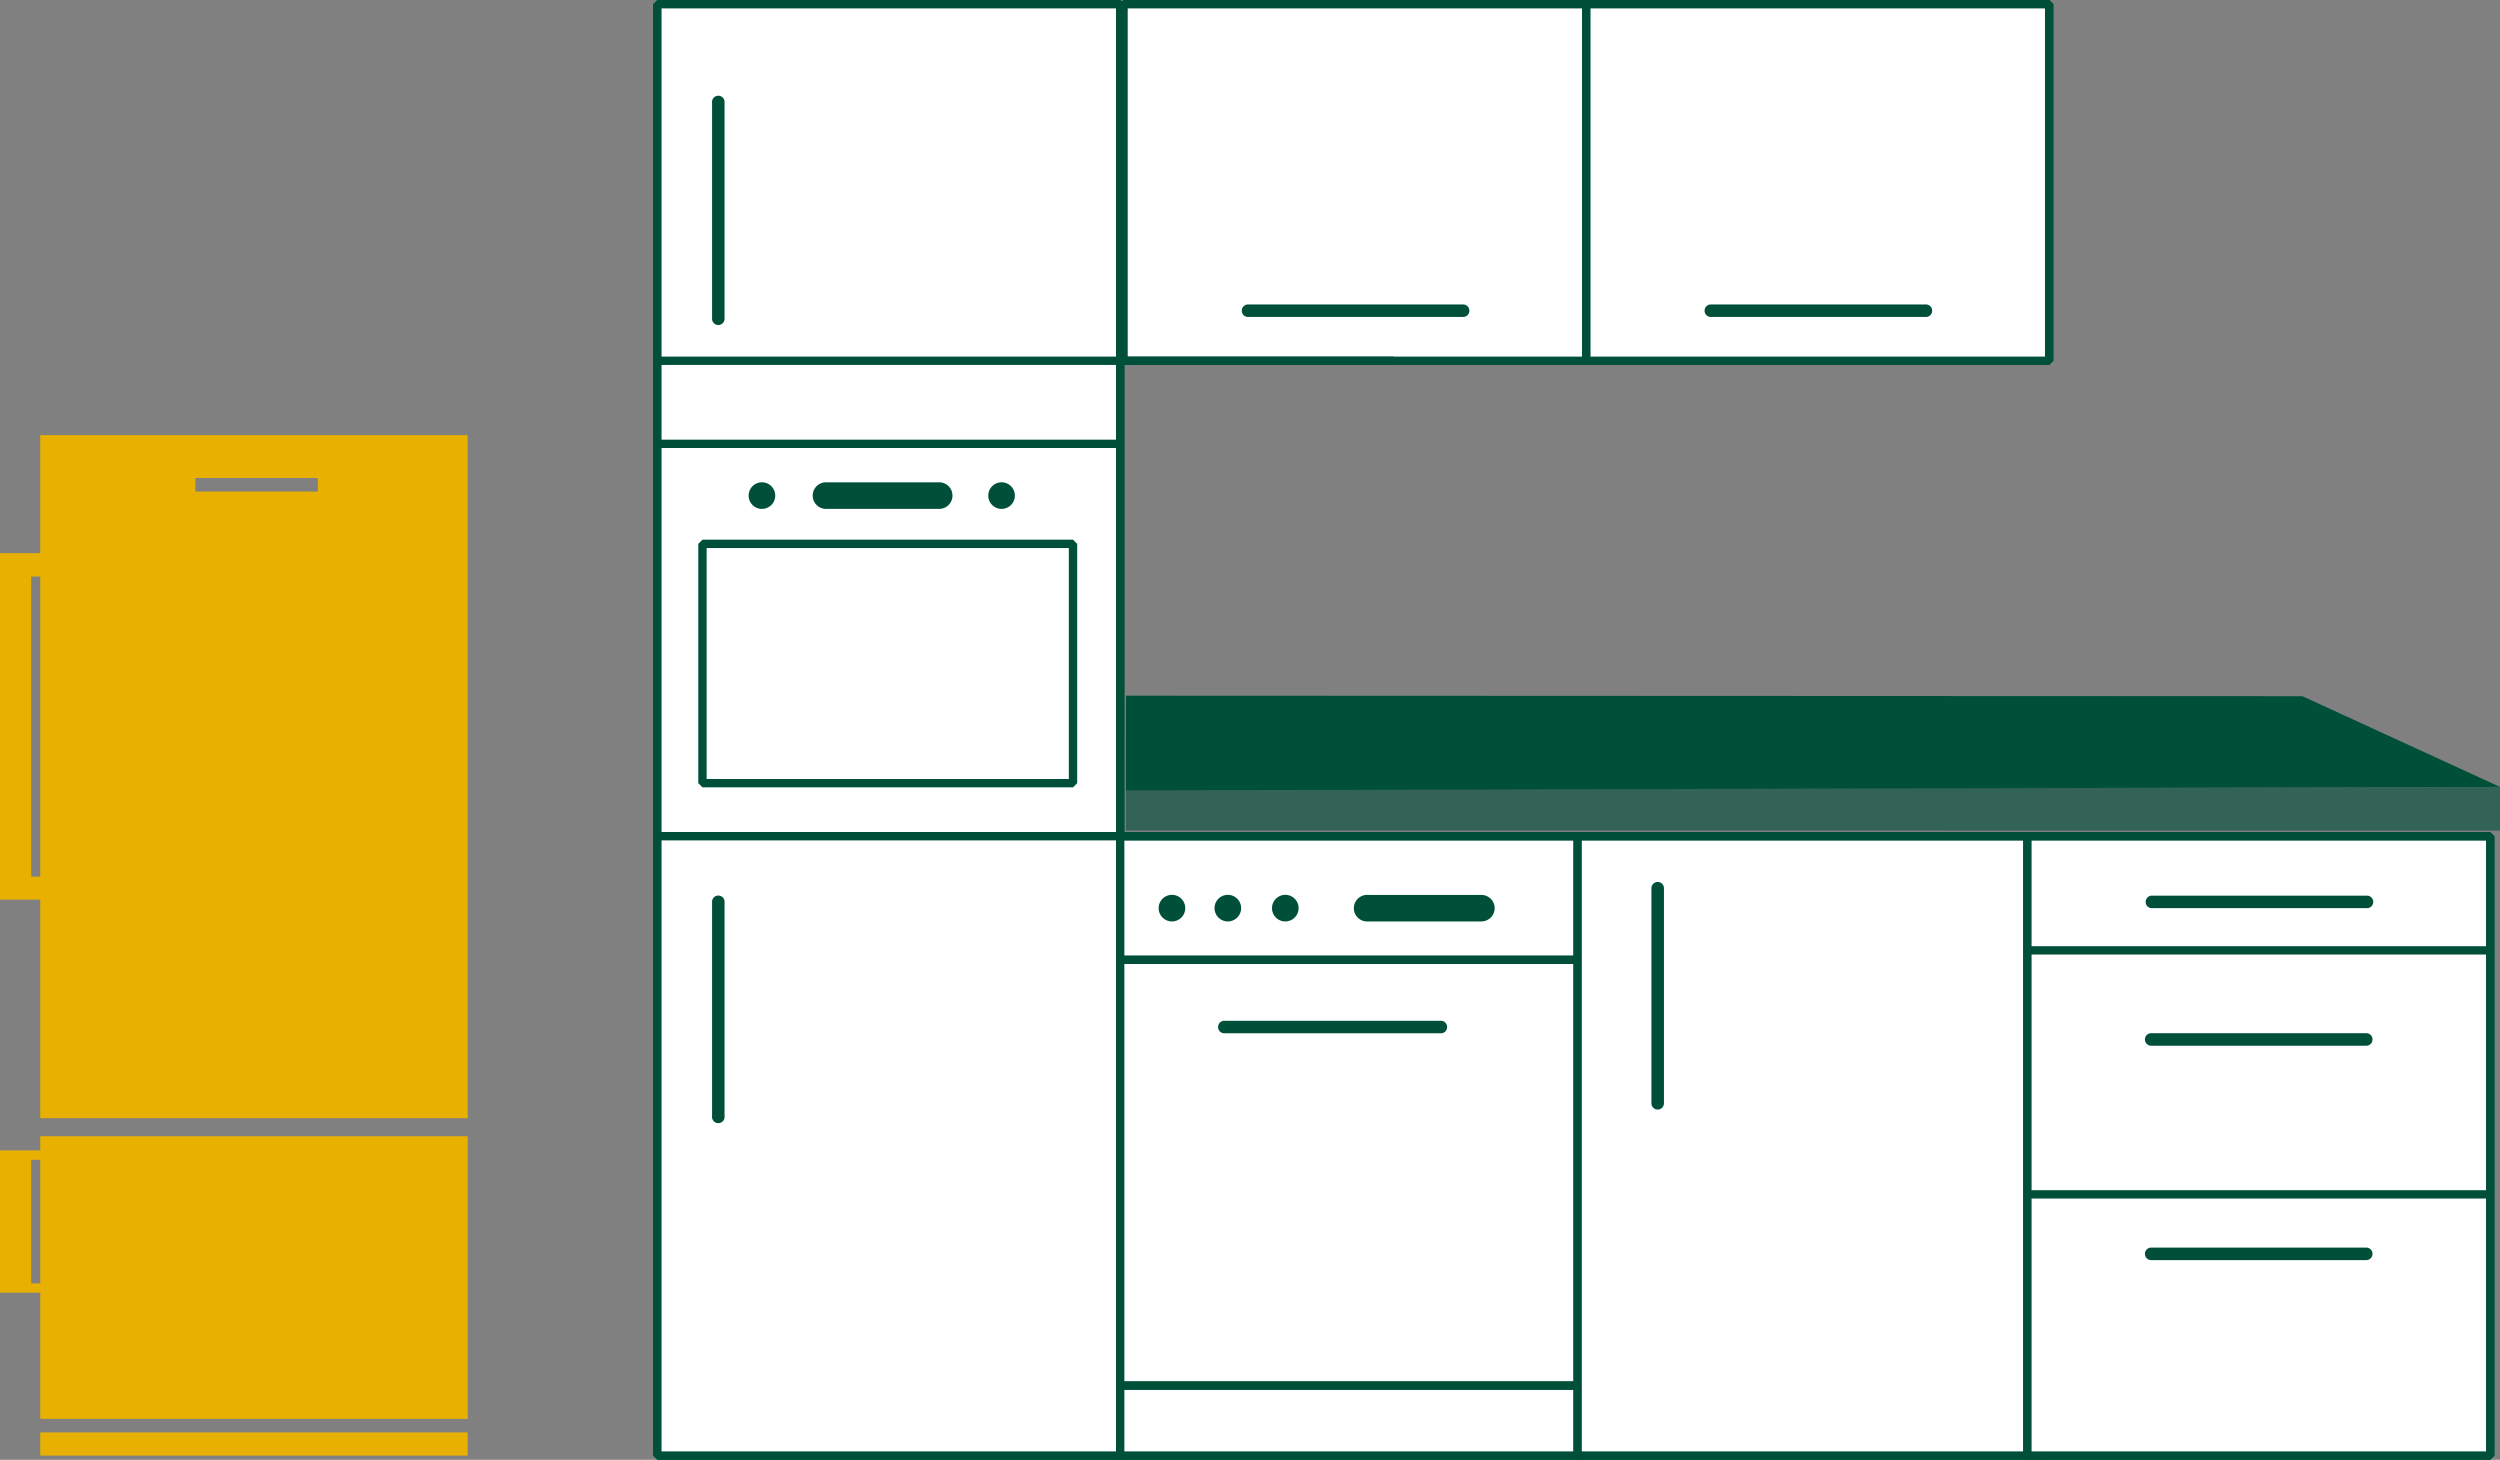 <?xml version="1.0" encoding="UTF-8"?><svg xmlns="http://www.w3.org/2000/svg" xmlns:svg="http://www.w3.org/2000/svg" data-name="ARH Icons" height="174.52" id="ARH_Icons" version="1.1" viewBox="0 0 298.88 174.52" width="298.88">
  
  
  
  <rect x="0" y="0" width="298.88" height="174.52" fill="#808080" stroke="none"/>
  
  
  
  <title id="title2">ARH_Produkticons_Kueche</title>
  <rect height="173.52" id="rect4" style="fill:#ffffff;stroke:#005039;stroke-linejoin:bevel" width="55.33" x="78.59" y="0.5"/>
  <rect height="173.52" id="rect6" style="fill:#ffffff;stroke:#005039;stroke-linejoin:bevel" width="55.33" x="78.59" y="0.5"/>
  <rect height="74.05" id="rect8" style="fill:#ffffff;stroke:#005039;stroke-linejoin:bevel" width="55.33" x="133.92" y="99.97"/>
  <rect height="74.05" id="rect10" style="fill:#ffffff;stroke:#005039;stroke-linejoin:bevel" width="55.33" x="133.92" y="99.97"/>
  <rect height="74.05" id="rect12" style="fill:#ffffff;stroke:#005039;stroke-linejoin:bevel" width="55.33" x="188.61" y="99.97"/>
  <rect height="74.05" id="rect14" style="fill:#ffffff;stroke:#005039;stroke-linejoin:bevel" width="55.33" x="188.61" y="99.97"/>
  <rect height="74.05" id="rect16" style="fill:#ffffff;stroke:#005039;stroke-linejoin:bevel" width="55.33" x="242.38" y="99.97"/>
  <rect height="74.05" id="rect18" style="fill:#ffffff;stroke:#005039;stroke-linejoin:bevel" width="55.33" x="242.38" y="99.97"/>
  <rect height="42.63" id="rect20" style="fill:#ffffff;stroke:#005039;stroke-linejoin:bevel" width="55.33" x="134.32" y="0.5"/>
  <rect height="42.63" id="rect22" style="fill:#ffffff;stroke:#005039;stroke-linejoin:bevel" width="55.33" x="134.32" y="0.5"/>
  <rect height="42.63" id="rect24" style="fill:#ffffff;stroke:#005039;stroke-linejoin:bevel" width="55.33" x="189.65" y="0.5"/>
  <rect height="42.63" id="rect26" style="fill:#ffffff;stroke:#005039;stroke-linejoin:bevel" width="55.33" x="189.65" y="0.5"/>
  <line id="line28" style="fill:#ffffff;stroke:#005039;stroke-linejoin:bevel" x1="166.6" x2="78.07" y1="43.13" y2="43.13"/>
  <line id="line30" style="fill:#ffffff;stroke:#005039;stroke-linejoin:bevel" x1="134.32" x2="78.67" y1="53.06" y2="53.06"/>
  <line id="line32" style="fill:#ffffff;stroke:#005039;stroke-linejoin:bevel" x1="297.71" x2="78.07" y1="99.97" y2="99.97"/>
  <line id="line34" style="fill:#ffffff;stroke:#005039;stroke-linejoin:bevel" x1="297.99" x2="242.37" y1="113.62" y2="113.62"/>
  <line id="line36" style="fill:#ffffff;stroke:#005039;stroke-linejoin:bevel" x1="297.99" x2="242.37" y1="142.79" y2="142.79"/>
  <rect height="28.61" id="rect38" style="fill:#ffffff;stroke:#005039;stroke-linejoin:bevel" width="44.3" x="83.98" y="65.02"/>
  <line id="line40" style="fill:#ffffff;stroke:#005039;stroke-linejoin:bevel" x1="134.32" x2="188.61" y1="114.75" y2="114.75"/>
  <line id="line42" style="fill:#ffffff;stroke:#005039;stroke-linejoin:bevel" x1="134.32" x2="188.61" y1="114.75" y2="114.75"/>
  <line id="line44" style="fill:#ffffff;stroke:#005039;stroke-linejoin:bevel" x1="134.32" x2="188.61" y1="165.65" y2="165.65"/>
  <line id="line46" style="fill:#ffffff;stroke:#005039;stroke-linejoin:bevel" x1="134.32" x2="188.61" y1="165.65" y2="165.65"/>
  <path d="m 149.12,37.89 a 0.75,0.75 0 0 1 0,-1.49 h 25.71 a 0.75,0.75 0 1 1 0,1.49 z" id="path48" style="fill:#005039"/>
  <path d="m 204.45,37.89 a 0.75,0.75 0 0 1 0,-1.49 h 25.71 a 0.75,0.75 0 1 1 0,1.49 z" id="path50" style="fill:#005039"/>
  <path d="m 257.18,125.02 a 0.75,0.75 0 0 1 0,-1.5 h 25.71 a 0.75,0.75 0 1 1 0,1.5 z" id="path52" style="fill:#005039"/>
  <path d="m 146.46,123.53 a 0.75,0.75 0 1 1 0,-1.49 h 25.71 a 0.75,0.75 0 1 1 0,1.49 z" id="path54" style="fill:#005039"/>
  <path d="m 197.43,106.19 a 0.75,0.75 0 0 1 1.5,0 v 25.71 a 0.75,0.75 0 0 1 -1.5,0 z" id="path56" style="fill:#005039"/>
  <path d="m 85.13,107.73 a 0.75,0.75 0 0 1 1.49,0 v 25.71 a 0.75,0.75 0 1 1 -1.49,0 z" id="path58" style="fill:#005039"/>
  <path d="m 85.13,12.28 a 0.75,0.75 0 1 1 1.49,0 v 25.74 a 0.75,0.75 0 1 1 -1.49,0 z" id="path60" style="fill:#005039"/>
  <path d="m 257.18,150.65 a 0.75,0.75 0 0 1 0,-1.5 h 25.71 a 0.75,0.75 0 0 1 0,1.5 z" id="path62" style="fill:#005039"/>
  <path d="m 257.18,108.57 a 0.75,0.75 0 0 1 0,-1.49 h 25.71 a 0.75,0.75 0 1 1 0,1.49 z" id="path64" style="fill:#005039"/>
  <path d="m 89.5,59.25 a 1.59,1.59 0 1 1 1.59,1.59 1.59,1.59 0 0 1 -1.59,-1.59" id="path66" style="fill:#005039"/>
  <path d="m 118.15,59.25 a 1.59,1.59 0 1 1 1.59,1.59 1.59,1.59 0 0 1 -1.59,-1.59" id="path68" style="fill:#005039"/>
  <path d="m 138.52,108.57 a 1.59,1.59 0 1 1 1.59,1.59 1.59,1.59 0 0 1 -1.59,-1.59" id="path70" style="fill:#005039"/>
  <path d="m 145.2,108.57 a 1.59,1.59 0 1 1 1.59,1.59 1.59,1.59 0 0 1 -1.59,-1.59" id="path72" style="fill:#005039"/>
  <path d="m 152.07,108.57 a 1.59,1.59 0 1 1 1.59,1.59 1.59,1.59 0 0 1 -1.59,-1.59" id="path74" style="fill:#005039"/>
  <path d="m 113.87,59.25 a 1.59,1.59 0 0 1 -1.59,1.59 H 98.75 a 1.59,1.59 0 0 1 0,-3.18 h 13.53 a 1.59,1.59 0 0 1 1.59,1.59" id="path76" style="fill:#005039"/>
  <path d="m 178.69,108.57 a 1.59,1.59 0 0 1 -1.59,1.59 h -13.53 a 1.59,1.59 0 1 1 0,-3.17 h 13.53 a 1.59,1.59 0 0 1 1.59,1.58" id="path78" style="fill:#005039"/>
  <polygon id="polygon80" points="247.63,167.15 247.62,178.47 411.9,178.06 388.27,167.21 " style="fill:#005039" transform="translate(-113.02,-83.98)"/>
  <polygon id="polygon82" points="247.62,183.27 411.9,183.28 411.9,178.07 247.62,178.35 " style="opacity:0.6;fill:#005039" transform="translate(-113.02,-83.98)"/>
  <polygon id="polygon84" points="118.7,152.91 118.7,150.11 113.02,150.11 113.02,191.53 118.7,191.53 118.7,188.78 116.75,188.78 116.75,152.91 " style="fill:#e8b000" transform="translate(-113.02,-83.98)"/>
  <polygon id="polygon86" points="118.7,222.64 118.7,221.51 113.02,221.51 113.02,238.52 118.7,238.52 118.7,237.41 116.75,237.41 116.75,222.64 " style="fill:#e8b000" transform="translate(-113.02,-83.98)"/>
  <path d="M 4.81,52.02 V 133.68 h 51.1 V 52.02 Z m 33.2,6.74 H 23.36 v -1.61 h 14.62 z" id="path88" style="fill:#e8b000"/>
  <polygon id="polygon90" points="117.83,225.14 117.83,239.94 117.83,241.07 117.83,253.61 168.94,253.61 168.94,219.82 117.83,219.82 117.83,224.02 " style="fill:#e8b000" transform="translate(-113.02,-83.98)"/>
  <rect height="2.77" id="rect92" style="fill:#e8b000" width="51.1" x="4.81" y="171.25"/>
</svg>